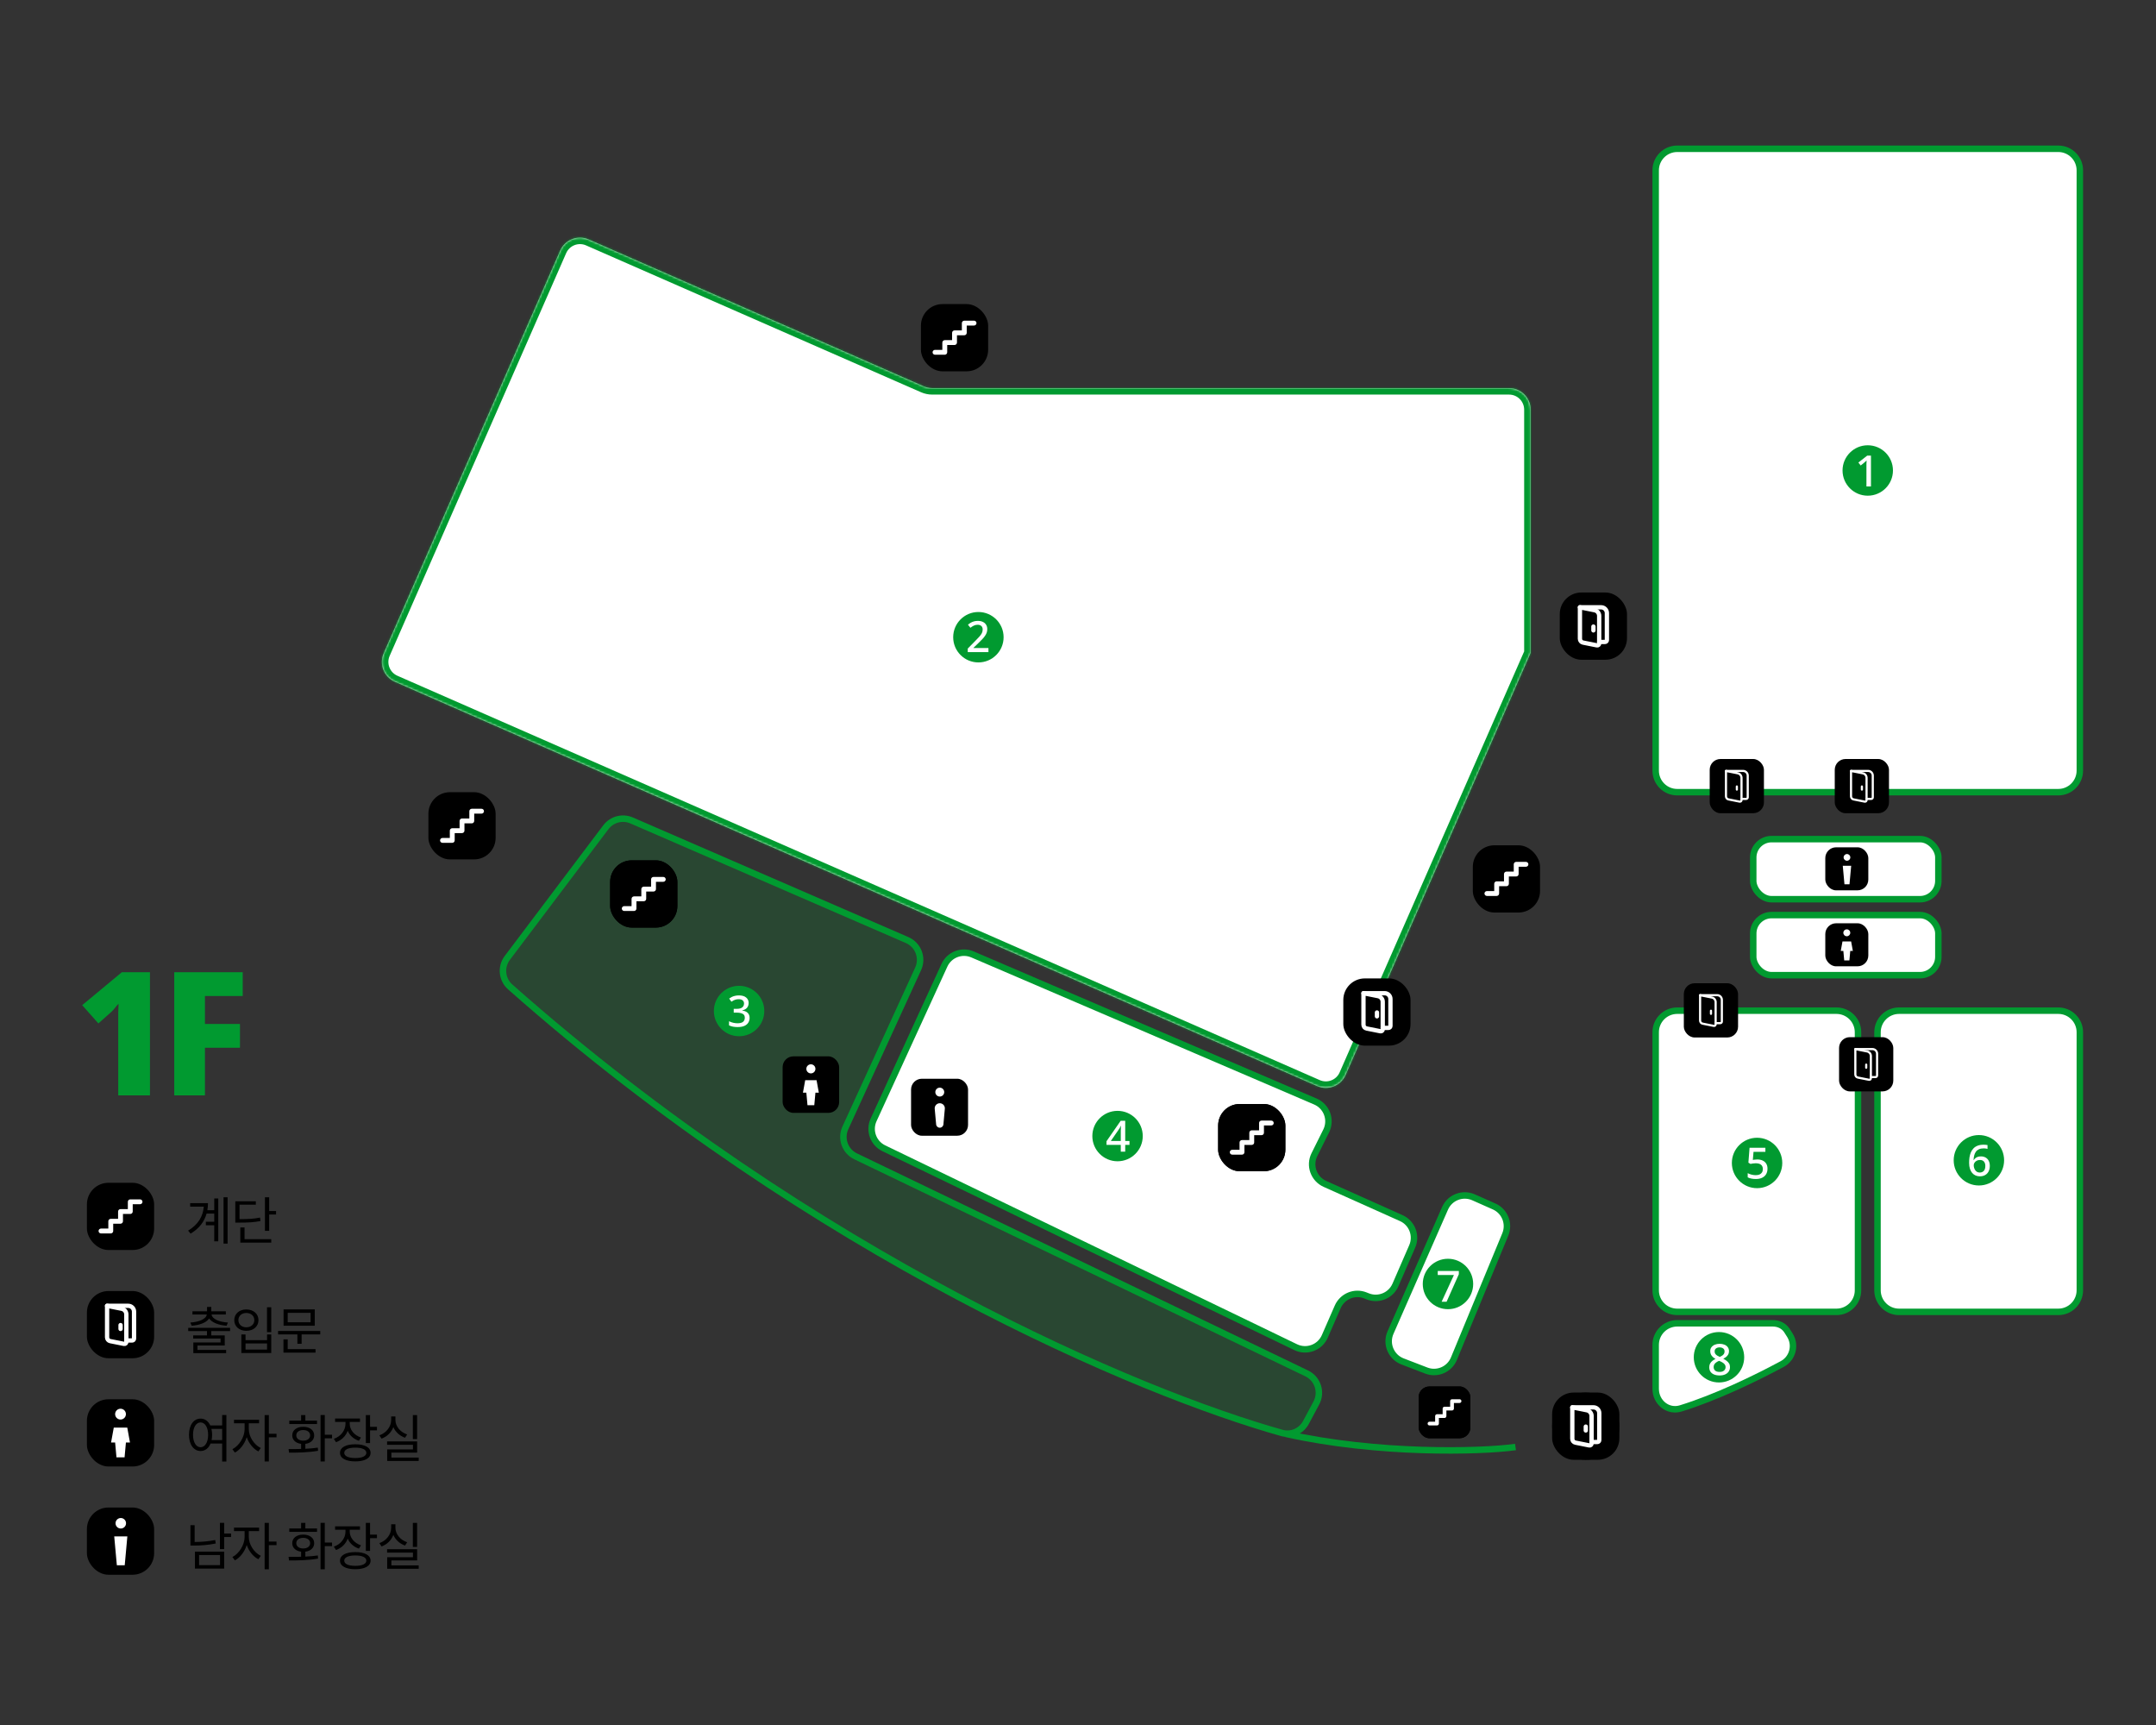 <svg width="1000" height="800" viewBox="0 0 1000 800" fill="none" xmlns="http://www.w3.org/2000/svg">
<rect x="0" y="0" width="1000" height="800" fill="#333333" stroke="none"/>
<path d="M870.826 478.721V598.405C870.826 603.928 875.303 608.405 880.826 608.405H954.676C960.199 608.405 964.676 603.928 964.676 598.405V478.721C964.676 473.198 960.199 468.721 954.676 468.721H880.826C875.303 468.721 870.826 473.198 870.826 478.721Z" fill="white" stroke="#019A30" stroke-width="3"/>
<path d="M767.934 478.721V598.405C767.934 603.928 772.411 608.405 777.934 608.405H851.784C857.307 608.405 861.784 603.928 861.784 598.405V478.721C861.784 473.198 857.307 468.721 851.784 468.721H777.934C772.411 468.721 767.934 473.198 767.934 478.721Z" fill="white" stroke="#019A30" stroke-width="3"/>
<path d="M767.934 79V357.387C767.934 362.91 772.411 367.387 777.934 367.387H954.676C960.199 367.387 964.676 362.91 964.676 357.387V79C964.676 73.477 960.199 69 954.676 69H777.934C772.411 69 767.934 73.477 767.934 79Z" fill="white" stroke="#019A30" stroke-width="3"/>
<mask id="path-4-inside-1_5432_9070" fill="white">
<path fill-rule="evenodd" clip-rule="evenodd" d="M273.025 111.053C267.967 108.836 262.069 111.139 259.851 116.197L177.981 302.97C175.763 308.028 178.066 313.926 183.125 316.144L610.94 503.674C615.998 505.891 621.896 503.588 624.113 498.53L709.883 302.863C709.887 302.852 709.898 302.844 709.911 302.844V302.844C709.927 302.844 709.941 302.831 709.941 302.814V302.749C709.941 302.736 709.944 302.723 709.949 302.711L709.984 302.632C709.992 302.613 709.983 302.591 709.964 302.582V302.582C709.95 302.576 709.941 302.562 709.941 302.547V189.997C709.941 184.475 705.464 179.997 699.941 179.997H432.405C431.023 179.997 429.656 179.711 428.39 179.156L273.025 111.053Z"/>
</mask>
<path fill-rule="evenodd" clip-rule="evenodd" d="M273.025 111.053C267.967 108.836 262.069 111.139 259.851 116.197L177.981 302.97C175.763 308.028 178.066 313.926 183.125 316.144L610.94 503.674C615.998 505.891 621.896 503.588 624.113 498.53L709.883 302.863C709.887 302.852 709.898 302.844 709.911 302.844V302.844C709.927 302.844 709.941 302.831 709.941 302.814V302.749C709.941 302.736 709.944 302.723 709.949 302.711L709.984 302.632C709.992 302.613 709.983 302.591 709.964 302.582V302.582C709.95 302.576 709.941 302.562 709.941 302.547V189.997C709.941 184.475 705.464 179.997 699.941 179.997H432.405C431.023 179.997 429.656 179.711 428.39 179.156L273.025 111.053Z" fill="white"/>
<path d="M428.39 179.156L427.186 181.904L428.39 179.156ZM709.984 302.632L707.236 301.428L709.984 302.632ZM709.949 302.711L707.201 301.507L709.949 302.711ZM709.883 302.863L712.63 304.067L709.883 302.863ZM610.94 503.674L612.144 500.926L610.94 503.674ZM624.113 498.53L621.366 497.325L624.113 498.53ZM259.851 116.197L257.104 114.992L259.851 116.197ZM273.025 111.053L271.82 113.8L273.025 111.053ZM177.981 302.97L175.233 301.766L177.981 302.97ZM183.125 316.144L184.329 313.396L183.125 316.144ZM180.728 304.175L262.599 117.401L257.104 114.992L175.233 301.766L180.728 304.175ZM612.144 500.926L184.329 313.396L181.92 318.891L609.736 506.421L612.144 500.926ZM707.135 301.658L621.366 497.325L626.861 499.734L712.63 304.067L707.135 301.658ZM706.941 302.749V302.814H712.941V302.749H706.941ZM707.236 301.428L707.201 301.507L712.697 303.915L712.731 303.837L707.236 301.428ZM706.941 189.997V302.547H712.941V189.997H706.941ZM432.405 182.997H699.941V176.997H432.405V182.997ZM271.82 113.8L427.186 181.904L429.595 176.409L274.229 108.305L271.82 113.8ZM432.405 176.997C431.437 176.997 430.481 176.797 429.595 176.409L427.186 181.904C428.831 182.625 430.608 182.997 432.405 182.997V176.997ZM712.941 189.997C712.941 182.818 707.121 176.997 699.941 176.997V182.997C703.807 182.997 706.941 186.131 706.941 189.997H712.941ZM711.168 299.834C712.245 300.307 712.941 301.371 712.941 302.547H706.941C706.941 303.754 707.655 304.846 708.76 305.33L711.168 299.834ZM712.731 303.837C713.405 302.3 712.705 300.508 711.168 299.834L708.76 305.33C707.261 304.673 706.579 302.926 707.236 301.428L712.731 303.837ZM712.941 302.749C712.941 303.151 712.858 303.548 712.697 303.915L707.201 301.507C707.03 301.898 706.941 302.322 706.941 302.749H712.941ZM709.911 305.844C711.584 305.844 712.941 304.488 712.941 302.814H706.941C706.941 301.174 708.271 299.844 709.911 299.844V305.844ZM712.63 304.067C712.157 305.147 711.09 305.844 709.911 305.844V299.844C708.707 299.844 707.618 300.556 707.135 301.658L712.63 304.067ZM609.736 506.421C616.311 509.304 623.979 506.31 626.861 499.734L621.366 497.325C619.814 500.866 615.685 502.478 612.144 500.926L609.736 506.421ZM262.599 117.401C264.151 113.86 268.28 112.248 271.82 113.8L274.229 108.305C267.654 105.423 259.986 108.417 257.104 114.992L262.599 117.401ZM175.233 301.766C172.35 308.342 175.344 316.009 181.92 318.891L184.329 313.396C180.788 311.844 179.176 307.715 180.728 304.175L175.233 301.766Z" fill="#019A30" mask="url(#path-4-inside-1_5432_9070)"/>
<path d="M281.001 383.653L235.291 444.26C232.17 448.398 232.746 454.258 236.626 457.694C377.927 582.841 528.815 646.114 594.55 664.548C598.976 665.789 603.58 663.707 605.746 659.653L610.552 650.656C613.232 645.638 611.193 639.399 606.067 636.933L396.851 536.268C391.942 533.906 389.827 528.05 392.094 523.096L425.861 449.309C428.191 444.217 425.886 438.205 420.75 435.975L292.967 380.501C288.73 378.662 283.783 379.964 281.001 383.653Z" fill="#019A30" fill-opacity="0.2" stroke="#019A30" stroke-width="3"/>
<path d="M610.108 510.852L451.077 442.636C446.089 440.496 440.304 442.726 438.044 447.661L405.19 519.365C402.922 524.314 405.03 530.168 409.932 532.535L600.968 624.779C606.076 627.245 612.209 624.975 614.48 619.778L620.467 606.074C622.631 601.12 628.341 598.783 633.358 600.798L634.35 601.196C639.373 603.214 645.09 600.868 647.248 595.904L655.018 578.033C657.203 573.008 654.937 567.16 649.936 564.92L614.523 549.056C609.339 546.733 607.128 540.563 609.658 535.477L615.12 524.496C617.678 519.353 615.387 513.117 610.108 510.852Z" fill="white" stroke="#019A30" stroke-width="3"/>
<path d="M830.193 619.231C829.716 618.466 829.25 617.732 828.813 617.059C827.368 614.835 824.905 613.705 822.253 613.705H777.934C772.411 613.705 767.934 618.182 767.934 623.705V644.097C767.934 650.346 773.599 655.016 779.571 653.175C795.823 648.164 814.2 639.289 826.647 632.581C831.478 629.978 833.097 623.888 830.193 619.231Z" fill="white" stroke="#019A30" stroke-width="3"/>
<path d="M670.241 560.397L644.942 618.022C642.649 623.246 645.183 629.326 650.507 631.375L661.537 635.62C666.602 637.569 672.297 635.123 674.37 630.107L698.194 572.477C700.265 567.466 697.965 561.716 693.008 559.516L683.453 555.277C678.391 553.03 672.467 555.326 670.241 560.397Z" fill="white" stroke="#019A30" stroke-width="3"/>
<path d="M702.925 671.077C686.4 673.363 639.029 674.479 596.5 665" stroke="#019A30" stroke-width="3"/>
<circle cx="866.305" cy="218.194" r="11.692" fill="#019A30"/>
<path d="M867.794 225.596H865.694V216.116C865.694 215.782 865.694 215.476 865.694 215.196C865.707 214.902 865.72 214.622 865.734 214.356C865.747 214.076 865.76 213.809 865.774 213.556C865.6 213.729 865.42 213.896 865.234 214.056C865.047 214.216 864.834 214.402 864.594 214.616L863.034 215.876L861.954 214.516L866.034 211.316H867.794V225.596Z" fill="white"/>
<circle cx="453.802" cy="295.518" r="11.692" fill="#019A30"/>
<path d="M458.462 302.424H448.862V300.784L452.542 297.044C453.262 296.31 453.862 295.677 454.342 295.144C454.822 294.597 455.182 294.077 455.422 293.584C455.662 293.077 455.782 292.53 455.782 291.944C455.782 291.21 455.569 290.664 455.142 290.304C454.716 289.93 454.162 289.744 453.482 289.744C452.829 289.744 452.242 289.87 451.722 290.124C451.202 290.364 450.662 290.704 450.102 291.144L448.962 289.724C449.349 289.39 449.762 289.09 450.202 288.824C450.656 288.557 451.156 288.344 451.702 288.184C452.262 288.024 452.876 287.944 453.542 287.944C454.449 287.944 455.229 288.104 455.882 288.424C456.536 288.73 457.036 289.17 457.382 289.744C457.742 290.317 457.922 290.99 457.922 291.764C457.922 292.337 457.836 292.877 457.662 293.384C457.489 293.877 457.236 294.364 456.902 294.844C456.582 295.324 456.189 295.81 455.722 296.304C455.256 296.797 454.742 297.317 454.182 297.864L451.522 300.444V300.544H458.462V302.424Z" fill="white"/>
<circle cx="342.802" cy="468.878" r="11.692" fill="#019A30"/>
<path d="M347.241 465.139C347.241 465.779 347.115 466.339 346.861 466.819C346.621 467.286 346.275 467.666 345.821 467.959C345.368 468.252 344.848 468.466 344.261 468.599V468.679C345.408 468.812 346.261 469.172 346.821 469.759C347.395 470.332 347.681 471.092 347.681 472.039C347.681 472.866 347.481 473.606 347.081 474.259C346.695 474.899 346.088 475.406 345.261 475.779C344.448 476.139 343.401 476.319 342.121 476.319C341.361 476.319 340.655 476.259 340.001 476.139C339.348 476.019 338.728 475.819 338.141 475.539V473.619C338.741 473.926 339.381 474.159 340.061 474.319C340.755 474.479 341.415 474.559 342.041 474.559C343.255 474.559 344.128 474.332 344.661 473.879C345.195 473.412 345.461 472.766 345.461 471.939C345.461 471.406 345.321 470.972 345.041 470.639C344.761 470.292 344.335 470.039 343.761 469.879C343.188 469.706 342.475 469.619 341.621 469.619H340.321V467.879H341.641C342.455 467.879 343.115 467.779 343.621 467.579C344.128 467.366 344.501 467.072 344.741 466.699C344.981 466.326 345.101 465.899 345.101 465.419C345.101 464.779 344.888 464.286 344.461 463.939C344.048 463.579 343.448 463.399 342.661 463.399C342.181 463.399 341.735 463.452 341.321 463.559C340.921 463.666 340.555 463.806 340.221 463.979C339.888 464.152 339.561 464.346 339.241 464.559L338.201 463.099C338.561 462.832 338.961 462.586 339.401 462.359C339.855 462.132 340.355 461.959 340.901 461.839C341.461 461.706 342.068 461.639 342.721 461.639C344.201 461.639 345.321 461.966 346.081 462.619C346.855 463.259 347.241 464.099 347.241 465.139Z" fill="white"/>
<circle cx="518.343" cy="526.87" r="11.692" fill="#019A30"/>
<path d="M523.882 530.953H521.902V534.113H519.842V530.953H513.222V529.273L519.802 519.773H521.902V529.153H523.882V530.953ZM519.842 525.273C519.842 524.953 519.842 524.647 519.842 524.353C519.856 524.06 519.869 523.78 519.882 523.513C519.896 523.233 519.902 522.98 519.902 522.753C519.916 522.513 519.929 522.3 519.942 522.113H519.862C519.756 522.38 519.622 522.653 519.462 522.933C519.316 523.213 519.162 523.46 519.002 523.673L515.222 529.153H519.842V525.273Z" fill="white"/>
<circle cx="814.965" cy="539.343" r="11.692" fill="#019A30"/>
<path d="M815.084 537.726C816.031 537.726 816.858 537.893 817.564 538.226C818.271 538.559 818.818 539.039 819.204 539.666C819.604 540.293 819.804 541.059 819.804 541.966C819.804 542.966 819.591 543.826 819.164 544.546C818.738 545.266 818.118 545.819 817.304 546.206C816.504 546.593 815.524 546.786 814.364 546.786C813.631 546.786 812.938 546.719 812.284 546.586C811.631 546.453 811.078 546.259 810.624 546.006V544.066C811.104 544.346 811.684 544.573 812.364 544.746C813.058 544.919 813.718 545.006 814.344 545.006C815.024 545.006 815.604 544.906 816.084 544.706C816.578 544.493 816.958 544.179 817.224 543.766C817.504 543.339 817.644 542.806 817.644 542.166C817.644 541.299 817.371 540.639 816.824 540.186C816.291 539.719 815.444 539.486 814.284 539.486C813.911 539.486 813.491 539.519 813.024 539.586C812.571 539.653 812.204 539.719 811.924 539.786L810.944 539.206L811.484 532.306H818.824V534.186H813.324L813.004 537.926C813.231 537.886 813.518 537.846 813.864 537.806C814.211 537.753 814.618 537.726 815.084 537.726Z" fill="white"/>
<circle cx="917.857" cy="538.097" r="11.692" fill="#019A30"/>
<path d="M913.317 539.26C913.317 538.433 913.37 537.62 913.477 536.82C913.597 536.02 913.797 535.267 914.077 534.56C914.37 533.84 914.77 533.207 915.277 532.66C915.784 532.1 916.424 531.667 917.197 531.36C917.984 531.04 918.93 530.88 920.037 530.88C920.317 530.88 920.63 530.893 920.977 530.92C921.337 530.933 921.63 530.973 921.857 531.04V532.82C921.604 532.74 921.324 532.68 921.017 532.64C920.724 532.6 920.43 532.58 920.137 532.58C919.217 532.58 918.457 532.72 917.857 533C917.257 533.28 916.784 533.667 916.437 534.16C916.09 534.653 915.837 535.227 915.677 535.88C915.517 536.52 915.417 537.22 915.377 537.98H915.497C915.697 537.66 915.944 537.373 916.237 537.12C916.53 536.867 916.89 536.667 917.317 536.52C917.744 536.373 918.237 536.3 918.797 536.3C919.624 536.3 920.344 536.473 920.957 536.82C921.584 537.167 922.064 537.667 922.397 538.32C922.744 538.973 922.917 539.767 922.917 540.7C922.917 541.7 922.724 542.567 922.337 543.3C921.964 544.02 921.43 544.573 920.737 544.96C920.057 545.347 919.237 545.54 918.277 545.54C917.584 545.54 916.937 545.413 916.337 545.16C915.737 544.907 915.21 544.52 914.757 544C914.304 543.48 913.95 542.827 913.697 542.04C913.444 541.24 913.317 540.313 913.317 539.26ZM918.257 543.78C919.017 543.78 919.637 543.533 920.117 543.04C920.597 542.533 920.837 541.753 920.837 540.7C920.837 539.86 920.624 539.193 920.197 538.7C919.784 538.207 919.157 537.96 918.317 537.96C917.744 537.96 917.244 538.08 916.817 538.32C916.39 538.56 916.057 538.867 915.817 539.24C915.577 539.613 915.457 539.993 915.457 540.38C915.457 540.793 915.517 541.2 915.637 541.6C915.757 542 915.93 542.367 916.157 542.7C916.397 543.033 916.69 543.3 917.037 543.5C917.384 543.687 917.79 543.78 918.257 543.78Z" fill="white"/>
<circle cx="797.302" cy="629.45" r="11.692" fill="#019A30"/>
<path d="M797.587 623.213C798.427 623.213 799.173 623.347 799.827 623.613C800.48 623.867 800.993 624.247 801.367 624.753C801.753 625.26 801.947 625.893 801.947 626.653C801.947 627.227 801.827 627.727 801.587 628.153C801.347 628.58 801.027 628.96 800.627 629.293C800.227 629.613 799.78 629.893 799.287 630.133C799.847 630.413 800.36 630.733 800.827 631.093C801.307 631.44 801.687 631.847 801.967 632.313C802.26 632.78 802.407 633.34 802.407 633.993C802.407 634.793 802.207 635.487 801.807 636.073C801.42 636.647 800.867 637.093 800.147 637.413C799.427 637.733 798.587 637.893 797.627 637.893C796.6 637.893 795.72 637.74 794.987 637.433C794.267 637.127 793.72 636.693 793.347 636.133C792.973 635.56 792.787 634.867 792.787 634.053C792.787 633.4 792.92 632.833 793.187 632.353C793.453 631.873 793.807 631.46 794.247 631.113C794.687 630.767 795.167 630.473 795.687 630.233C795.233 629.967 794.82 629.667 794.447 629.333C794.073 628.987 793.78 628.593 793.567 628.153C793.353 627.713 793.247 627.207 793.247 626.633C793.247 625.887 793.44 625.267 793.827 624.773C794.213 624.267 794.733 623.88 795.387 623.613C796.053 623.347 796.787 623.213 797.587 623.213ZM794.827 634.013C794.827 634.667 795.053 635.207 795.507 635.633C795.96 636.047 796.653 636.253 797.587 636.253C798.2 636.253 798.707 636.16 799.107 635.973C799.52 635.773 799.833 635.507 800.047 635.173C800.26 634.827 800.367 634.433 800.367 633.993C800.367 633.553 800.247 633.167 800.007 632.833C799.78 632.5 799.46 632.207 799.047 631.953C798.647 631.687 798.18 631.447 797.647 631.233L797.347 631.113C796.8 631.34 796.34 631.593 795.967 631.873C795.593 632.153 795.307 632.467 795.107 632.813C794.92 633.16 794.827 633.56 794.827 634.013ZM797.567 624.873C796.913 624.873 796.367 625.033 795.927 625.353C795.5 625.673 795.287 626.14 795.287 626.753C795.287 627.193 795.393 627.567 795.607 627.873C795.82 628.18 796.107 628.447 796.467 628.673C796.827 628.887 797.22 629.093 797.647 629.293C798.073 629.107 798.453 628.907 798.787 628.693C799.12 628.467 799.387 628.2 799.587 627.893C799.787 627.573 799.887 627.193 799.887 626.753C799.887 626.14 799.673 625.673 799.247 625.353C798.82 625.033 798.26 624.873 797.567 624.873Z" fill="white"/>
<circle cx="671.601" cy="595.468" r="11.692" fill="#019A30"/>
<path d="M668.66 603.711L674.36 591.311H666.86V589.431H676.64V590.951L670.96 603.711H668.66Z" fill="white"/>
<rect x="719.917" y="645.822" width="31.18" height="31.18" rx="15.59" fill="black"/>
<rect x="719.917" y="645.822" width="31.18" height="31.18" rx="10" fill="black"/>
<path d="M729.271 652.682H739.097C739.808 652.682 740.49 652.964 740.992 653.467C741.495 653.969 741.777 654.651 741.777 655.361V667.867C741.777 668.104 741.683 668.331 741.516 668.499C741.348 668.666 741.121 668.761 740.884 668.761H738.204" stroke="white" stroke-width="2" stroke-linecap="round" stroke-linejoin="round"/>
<path d="M735.524 661.614V663.401M729.271 652.682L736.05 654.038C736.657 654.159 737.204 654.487 737.596 654.966C737.989 655.445 738.204 656.045 738.204 656.665V669.457C738.204 669.589 738.175 669.72 738.118 669.839C738.062 669.959 737.979 670.064 737.877 670.148C737.775 670.231 737.655 670.291 737.527 670.323C737.399 670.355 737.265 670.359 737.136 670.333L730.708 669.048C730.303 668.967 729.938 668.748 729.676 668.429C729.414 668.109 729.271 667.709 729.271 667.296V652.682Z" stroke="white" stroke-width="2" stroke-linecap="round" stroke-linejoin="round"/>
<rect x="723.454" y="274.785" width="31.18" height="31.18" rx="10" fill="black"/>
<path d="M732.808 281.643H742.634C743.344 281.643 744.026 281.925 744.529 282.427C745.031 282.93 745.313 283.612 745.313 284.322V296.828C745.313 297.065 745.219 297.292 745.052 297.46C744.884 297.627 744.657 297.721 744.42 297.721H741.74" stroke="white" stroke-width="2" stroke-linecap="round" stroke-linejoin="round"/>
<path d="M739.061 290.575V292.362M732.808 281.643L739.586 282.999C740.193 283.12 740.74 283.448 741.133 283.927C741.525 284.406 741.74 285.006 741.74 285.626V298.418C741.74 298.55 741.711 298.681 741.654 298.8C741.598 298.92 741.515 299.025 741.413 299.109C741.311 299.192 741.192 299.252 741.063 299.284C740.935 299.316 740.802 299.32 740.672 299.294L734.244 298.009C733.839 297.928 733.474 297.709 733.212 297.39C732.95 297.07 732.807 296.67 732.808 296.256V281.643Z" stroke="white" stroke-width="2" stroke-linecap="round" stroke-linejoin="round"/>
<rect x="623.057" y="453.754" width="31.18" height="31.18" rx="10" fill="black"/>
<path d="M632.41 460.615H642.236C642.947 460.615 643.628 460.898 644.131 461.4C644.634 461.903 644.916 462.584 644.916 463.295V475.801C644.916 476.038 644.822 476.265 644.654 476.432C644.487 476.6 644.26 476.694 644.023 476.694H641.343" stroke="white" stroke-width="2" stroke-linecap="round" stroke-linejoin="round"/>
<path d="M638.663 469.548V471.334M632.41 460.615L639.188 461.971C639.796 462.093 640.342 462.421 640.735 462.9C641.128 463.379 641.343 463.979 641.343 464.598V477.391C641.343 477.523 641.313 477.653 641.257 477.773C641.2 477.892 641.118 477.998 641.016 478.081C640.914 478.165 640.794 478.225 640.666 478.257C640.538 478.289 640.404 478.292 640.275 478.266L633.847 476.982C633.441 476.901 633.077 476.682 632.815 476.362C632.553 476.043 632.41 475.642 632.41 475.229V460.615Z" stroke="white" stroke-width="2" stroke-linecap="round" stroke-linejoin="round"/>
<rect x="851" y="352" width="25.151" height="25.151" rx="5" fill="black"/>
<path d="M858.545 357.531H866.471C867.045 357.531 867.594 357.759 868 358.164C868.405 358.57 868.633 359.12 868.633 359.693V369.781C868.633 369.972 868.557 370.155 868.422 370.29C868.287 370.426 868.103 370.502 867.912 370.502H865.751" stroke="white" stroke-linecap="round" stroke-linejoin="round"/>
<path d="M863.589 364.737V366.178M858.545 357.531L864.013 358.625C864.503 358.723 864.944 358.988 865.26 359.374C865.577 359.76 865.75 360.245 865.751 360.744V371.064C865.751 371.17 865.727 371.275 865.681 371.372C865.636 371.468 865.569 371.553 865.487 371.62C865.404 371.688 865.308 371.736 865.205 371.762C865.101 371.788 864.993 371.791 864.889 371.77L859.704 370.734C859.377 370.668 859.083 370.492 858.871 370.234C858.66 369.976 858.545 369.653 858.545 369.32V357.531Z" stroke="white" stroke-linecap="round" stroke-linejoin="round"/>
<rect x="793" y="352" width="25.151" height="25.151" rx="5" fill="black"/>
<path d="M800.545 357.531H808.471C809.045 357.531 809.594 357.759 810 358.164C810.405 358.57 810.633 359.12 810.633 359.693V369.781C810.633 369.972 810.557 370.155 810.422 370.29C810.287 370.426 810.103 370.502 809.912 370.502H807.751" stroke="white" stroke-linecap="round" stroke-linejoin="round"/>
<path d="M805.589 364.737V366.178M800.545 357.531L806.013 358.625C806.503 358.723 806.944 358.988 807.26 359.374C807.577 359.76 807.75 360.245 807.751 360.744V371.064C807.751 371.17 807.727 371.275 807.681 371.372C807.636 371.468 807.569 371.553 807.487 371.62C807.404 371.688 807.308 371.736 807.205 371.762C807.101 371.788 806.993 371.791 806.889 371.77L801.704 370.734C801.377 370.668 801.083 370.492 800.871 370.234C800.66 369.976 800.545 369.653 800.545 369.32V357.531Z" stroke="white" stroke-linecap="round" stroke-linejoin="round"/>
<rect x="781" y="456" width="25.151" height="25.151" rx="5" fill="black"/>
<path d="M788.545 461.531H796.471C797.045 461.531 797.594 461.759 798 462.164C798.405 462.57 798.633 463.12 798.633 463.693V473.781C798.633 473.972 798.557 474.155 798.422 474.29C798.287 474.426 798.103 474.502 797.912 474.502H795.751" stroke="white" stroke-linecap="round" stroke-linejoin="round"/>
<path d="M793.589 468.737V470.178M788.545 461.531L794.013 462.625C794.503 462.723 794.944 462.988 795.26 463.374C795.577 463.76 795.75 464.245 795.751 464.744V475.064C795.751 475.17 795.727 475.275 795.681 475.372C795.636 475.468 795.569 475.553 795.487 475.62C795.404 475.688 795.308 475.736 795.205 475.762C795.101 475.788 794.993 475.791 794.889 475.77L789.704 474.734C789.377 474.668 789.083 474.492 788.871 474.234C788.66 473.976 788.545 473.653 788.545 473.32V461.531Z" stroke="white" stroke-linecap="round" stroke-linejoin="round"/>
<rect x="853" y="481" width="25.151" height="25.151" rx="5" fill="black"/>
<path d="M860.545 486.531H868.471C869.045 486.531 869.594 486.759 870 487.164C870.405 487.57 870.633 488.12 870.633 488.693V498.781C870.633 498.972 870.557 499.155 870.422 499.29C870.287 499.426 870.103 499.502 869.912 499.502H867.751" stroke="white" stroke-linecap="round" stroke-linejoin="round"/>
<path d="M865.589 493.737V495.178M860.545 486.531L866.013 487.625C866.503 487.723 866.944 487.988 867.26 488.374C867.577 488.76 867.75 489.245 867.751 489.744V500.064C867.751 500.17 867.727 500.275 867.681 500.372C867.636 500.468 867.569 500.553 867.487 500.62C867.404 500.688 867.308 500.736 867.205 500.762C867.101 500.788 866.993 500.791 866.889 500.77L861.704 499.734C861.377 499.668 861.083 499.492 860.871 499.234C860.66 498.976 860.545 498.653 860.545 498.32V486.531Z" stroke="white" stroke-linecap="round" stroke-linejoin="round"/>
<rect x="683.125" y="392.02" width="31.18" height="31.18" rx="10" fill="black"/>
<path d="M702.111 400.839C702.111 400.215 702.616 399.711 703.242 399.711H707.769C708.395 399.711 708.901 400.215 708.901 400.839C708.901 401.463 708.395 401.968 707.769 401.968H704.374V405.353C704.374 405.977 703.868 406.481 703.242 406.481H699.847V409.867C699.847 410.491 699.342 410.995 698.716 410.995H695.32V414.38C695.32 415.004 694.815 415.509 694.189 415.509H689.662C689.036 415.509 688.53 415.004 688.53 414.38C688.53 413.756 689.036 413.252 689.662 413.252H693.057V409.867C693.057 409.242 693.563 408.738 694.189 408.738H697.584V405.353C697.584 404.729 698.09 404.225 698.716 404.225H702.111V400.839Z" fill="white"/>
<rect x="198.703" y="367.387" width="31.18" height="31.18" rx="10" fill="black"/>
<path d="M217.689 376.207C217.689 375.582 218.195 375.078 218.82 375.078H223.347C223.973 375.078 224.479 375.582 224.479 376.207C224.479 376.831 223.973 377.335 223.347 377.335H219.952V380.72C219.952 381.344 219.446 381.849 218.82 381.849H215.425V385.234C215.425 385.858 214.92 386.362 214.294 386.362H210.899V389.747C210.899 390.371 210.393 390.876 209.767 390.876H205.24C204.614 390.876 204.108 390.371 204.108 389.747C204.108 389.123 204.614 388.619 205.24 388.619H208.635V385.234C208.635 384.61 209.141 384.105 209.767 384.105H213.162V380.72C213.162 380.096 213.668 379.592 214.294 379.592H217.689V376.207Z" fill="white"/>
<path d="M671.892 652.087C671.892 651.688 672.215 651.365 672.616 651.365H675.513C675.914 651.365 676.237 651.688 676.237 652.087C676.237 652.487 675.914 652.81 675.513 652.81H673.34V654.976C673.34 655.376 673.017 655.698 672.616 655.698H670.443V657.865C670.443 658.264 670.119 658.587 669.719 658.587H667.546V660.754C667.546 661.153 667.222 661.476 666.822 661.476H663.924C663.524 661.476 663.2 661.153 663.2 660.754C663.2 660.354 663.524 660.031 663.924 660.031H666.097V657.865C666.097 657.465 666.421 657.143 666.822 657.143H668.994V654.976C668.994 654.577 669.318 654.254 669.719 654.254H671.892V652.087Z" fill="white"/>
<rect x="427.143" y="141.025" width="31.18" height="31.18" rx="10" fill="black"/>
<path d="M446.127 149.845C446.127 149.221 446.633 148.717 447.259 148.717H451.786C452.412 148.717 452.917 149.221 452.917 149.845C452.917 150.469 452.412 150.974 451.786 150.974H448.391V154.359C448.391 154.983 447.885 155.487 447.259 155.487H443.864V158.872C443.864 159.497 443.358 160.001 442.732 160.001H439.337V163.386C439.337 164.01 438.831 164.514 438.205 164.514H433.679C433.053 164.514 432.547 164.01 432.547 163.386C432.547 162.762 433.053 162.258 433.679 162.258H437.074V158.872C437.074 158.248 437.579 157.744 438.205 157.744H441.6V154.359C441.6 153.735 442.106 153.23 442.732 153.23H446.127V149.845Z" fill="white"/>
<rect x="363" y="489.902" width="26.216" height="26.216" rx="5" fill="black"/>
<path d="M376.109 497.801C377.272 497.801 378.215 496.858 378.215 495.695C378.215 494.531 377.272 493.588 376.109 493.588C374.945 493.588 374.002 494.531 374.002 495.695C374.002 496.858 374.945 497.801 376.109 497.801Z" fill="white"/>
<path d="M373.474 500.963H378.741L379.794 506.756H378.214L377.687 512.549H374.528L374.001 506.756H372.421L373.474 500.963Z" fill="white"/>
<path d="M432.832 509.567C433.693 509.567 434.391 508.869 434.391 508.008C434.391 507.147 433.693 506.449 432.832 506.449C431.971 506.449 431.273 507.147 431.273 508.008C431.273 508.869 431.971 509.567 432.832 509.567Z" fill="white"/>
<path d="M430.884 511.906H434.781L434.002 520.481H431.663L430.884 511.906Z" fill="white"/>
<path d="M69.56 508H54.84V477.2C54.84 476.453 54.84 475.413 54.84 474.08C54.84 472.693 54.84 471.227 54.84 469.68C54.893 468.08 54.947 466.693 55 465.52C54.413 466.053 53.853 466.693 53.32 467.44C52.787 468.133 52.227 468.747 51.64 469.28L45.64 474.64L38.12 466.16L56.52 450.88H69.56V508ZM95.064 508H80.824V450.88H112.584V461.92H95.064V474.88H111.304V485.92H95.064V508Z" fill="#019A30"/>
<rect x="40.312" y="548.537" width="31.18" height="31.18" rx="10" fill="black"/>
<path d="M59.296 557.357C59.296 556.733 59.802 556.229 60.428 556.229H64.955C65.581 556.229 66.086 556.733 66.086 557.357C66.086 557.981 65.581 558.485 64.955 558.485H61.56V561.871C61.56 562.495 61.054 562.999 60.428 562.999H57.033V566.384C57.033 567.008 56.527 567.513 55.901 567.513H52.506V570.898C52.506 571.522 52 572.026 51.374 572.026H46.847C46.221 572.026 45.716 571.522 45.716 570.898C45.716 570.274 46.221 569.769 46.847 569.769H50.243V566.384C50.243 565.76 50.748 565.256 51.374 565.256H54.769V561.871C54.769 561.246 55.275 560.742 55.901 560.742H59.296V557.357Z" fill="white"/>
<path d="M99.368 561.248H96.176C96.368 560.168 96.464 559.088 96.464 557.984H88.208V559.592H94.52C94.184 564.104 91.88 567.968 87.248 570.728L88.4 572.12C92.48 569.696 94.808 566.456 95.816 562.832H99.368V566.624H95.48V568.232H99.368V575.672H101.24V555.824H99.368V561.248ZM103.688 555.248V576.752H105.56V555.248H103.688ZM120.606 564.68C117.798 565.232 115.35 565.4 111.102 565.4V558.704H118.662V557.12H109.134V567.008H110.814C115.326 567.008 117.87 566.864 120.822 566.264L120.606 564.68ZM113.43 569.264H111.462V576.296H125.814V574.688H113.43V569.264ZM124.854 561.632V555.248H122.886V570.824H124.854V563.264H128.046V561.632H124.854Z" fill="black"/>
<rect x="40.312" y="598.736" width="31.18" height="31.18" rx="10" fill="black"/>
<path d="M49.666 605.598H59.492C60.203 605.598 60.884 605.88 61.387 606.383C61.889 606.885 62.172 607.567 62.172 608.277V620.783C62.172 621.02 62.078 621.247 61.91 621.415C61.743 621.582 61.516 621.677 61.279 621.677H58.599" stroke="white" stroke-width="2" stroke-linecap="round" stroke-linejoin="round"/>
<path d="M55.919 614.53V616.317M49.666 605.598L56.444 606.954C57.052 607.075 57.598 607.403 57.991 607.882C58.384 608.361 58.599 608.961 58.599 609.581V622.373C58.599 622.505 58.569 622.636 58.513 622.755C58.456 622.875 58.374 622.98 58.272 623.064C58.169 623.147 58.05 623.207 57.922 623.239C57.794 623.271 57.66 623.275 57.53 623.249L51.102 621.964C50.697 621.883 50.333 621.664 50.071 621.345C49.809 621.025 49.666 620.625 49.666 620.212V605.598Z" stroke="white" stroke-width="2" stroke-linecap="round" stroke-linejoin="round"/>
<path d="M88.88 614.84C92.504 614.552 95.696 613.448 97.016 611.456C98.336 613.448 101.504 614.552 105.104 614.84L105.704 613.352C101.696 613.088 98.456 611.768 98.12 609.632H104.744V608.144H98V606.104H96.032V608.144H89.264V609.632H95.912C95.576 611.768 92.288 613.088 88.304 613.352L88.88 614.84ZM106.712 617.312V615.8H87.296V617.312H96.008V619.304H89.6V620.768H102.296V622.592H89.672V627.536H104.888V626.048H91.592V624.008H104.24V619.304H98V617.312H106.712ZM123.846 606.272V617.816H125.814V606.272H123.846ZM111.942 618.872V627.488H125.814V618.872H123.87V621.512H113.886V618.872H111.942ZM113.886 623.048H123.87V625.904H113.886V623.048ZM114.246 607.28C111.006 607.28 108.654 609.296 108.654 612.224C108.654 615.2 111.006 617.192 114.246 617.192C117.51 617.192 119.886 615.2 119.886 612.224C119.886 609.296 117.51 607.28 114.246 607.28ZM114.246 608.912C116.43 608.912 117.966 610.28 117.966 612.224C117.966 614.192 116.43 615.56 114.246 615.56C112.11 615.56 110.574 614.192 110.574 612.224C110.574 610.28 112.11 608.912 114.246 608.912ZM144.052 613.232H133.444V608.84H144.052V613.232ZM145.996 607.256H131.524V614.816H145.996V607.256ZM133.444 621.152H131.476V627.296H146.356V625.688H133.444V621.152ZM128.98 617.264V618.848H137.932V623.192H139.9V618.848H148.54V617.264H128.98Z" fill="black"/>
<rect x="40.312" y="648.936" width="31.18" height="31.18" rx="10" fill="black"/>
<path d="M55.902 658.331C57.286 658.331 58.407 657.21 58.407 655.826C58.407 654.442 57.286 653.32 55.902 653.32C54.518 653.32 53.397 654.442 53.397 655.826C53.397 657.21 54.518 658.331 55.902 658.331Z" fill="white"/>
<path d="M52.769 662.09H59.033L60.286 668.98H58.407L57.78 675.87H54.022L53.396 668.98H51.517L52.769 662.09Z" fill="white"/>
<path d="M98.144 667.864C98.288 667.12 98.384 666.304 98.384 665.416C98.384 664.432 98.264 663.52 98.072 662.68H103.04V667.864H98.144ZM93.032 671.176C90.968 671.176 89.528 668.92 89.528 665.416C89.528 661.936 90.968 659.68 93.032 659.68C95.072 659.68 96.536 661.936 96.536 665.416C96.536 668.92 95.072 671.176 93.032 671.176ZM103.04 656.248V661.072H97.52C96.608 659.056 95.024 657.904 93.032 657.904C89.888 657.904 87.656 660.832 87.656 665.416C87.656 670 89.888 672.928 93.032 672.928C95.096 672.928 96.776 671.656 97.664 669.472H103.04V677.824H105.008V656.248H103.04ZM115.398 660.088H120.174V658.456H108.534V660.088H113.454V662.824C113.454 666.472 110.862 670.552 107.79 672.088L108.942 673.648C111.366 672.4 113.454 669.664 114.438 666.52C115.422 669.4 117.438 671.92 119.838 673.12L120.966 671.536C117.846 670.072 115.398 666.256 115.398 662.824V660.088ZM128.262 664.936H124.71V656.272H122.742V677.776H124.71V666.592H128.262V664.936ZM147.047 658.864H141.623V656.272H139.655V658.864H134.183V660.424H147.047V658.864ZM137.423 665.68C137.423 664.192 138.719 663.208 140.639 663.208C142.559 663.208 143.855 664.192 143.855 665.68C143.855 667.168 142.559 668.128 140.639 668.128C138.719 668.128 137.423 667.168 137.423 665.68ZM141.623 669.616C144.095 669.304 145.727 667.816 145.727 665.68C145.727 663.256 143.639 661.696 140.639 661.696C137.639 661.696 135.551 663.256 135.551 665.68C135.551 667.816 137.183 669.304 139.655 669.616V671.968C137.567 672.04 135.551 672.04 133.823 672.04L134.087 673.696C137.855 673.696 142.919 673.648 147.527 672.832L147.407 671.368C145.559 671.656 143.567 671.8 141.623 671.896V669.616ZM154.007 665.392H150.647V656.248H148.679V677.776H150.647V667.048H154.007V665.392ZM167.421 666.664C164.253 665.608 162.213 663.088 162.213 660.28V659.44H166.965V657.856H155.421V659.44H160.245V660.28C160.245 663.376 158.085 666.16 154.845 667.288L155.853 668.848C158.421 667.936 160.365 666.016 161.277 663.568C162.189 665.704 164.037 667.408 166.485 668.2L167.421 666.664ZM164.805 676.192C161.589 676.192 159.669 675.304 159.669 673.768C159.669 672.256 161.589 671.368 164.805 671.368C167.973 671.368 169.917 672.256 169.917 673.768C169.917 675.304 167.973 676.192 164.805 676.192ZM164.805 669.808C160.389 669.808 157.701 671.272 157.701 673.768C157.701 676.288 160.389 677.752 164.805 677.752C169.173 677.752 171.885 676.288 171.885 673.768C171.885 671.272 169.173 669.808 164.805 669.808ZM171.645 661.696V656.272H169.677V669.256H171.645V663.352H174.837V661.696H171.645ZM193.459 656.272H191.491V667.408H193.459V656.272ZM188.851 665.248C185.659 664.192 183.403 661.504 183.403 658.528V656.896H181.435V658.528C181.435 661.648 179.203 664.528 175.963 665.656L176.971 667.192C179.515 666.28 181.507 664.312 182.443 661.84C183.427 664.12 185.395 665.92 187.867 666.784L188.851 665.248ZM181.531 675.976V673.672H193.483V668.488H179.539V670.048H191.539V672.184H179.587V677.536H194.203V675.976H181.531Z" fill="black"/>
<rect x="40.31" y="699.135" width="31.18" height="31.18" rx="10" fill="black"/>
<path d="M56.024 708.878C57.369 708.878 58.46 707.787 58.46 706.442C58.46 705.096 57.369 704.006 56.024 704.006C54.678 704.006 53.588 705.096 53.588 706.442C53.588 707.787 54.678 708.878 56.024 708.878Z" fill="white"/>
<path d="M52.978 712.531H59.068L57.85 725.929H54.197L52.978 712.531Z" fill="white"/>
<path d="M99.824 714.216C96.392 714.888 93.32 715.104 90.272 715.128V707.328H88.328V716.784H90.008C93.224 716.784 96.44 716.544 100.064 715.824L99.824 714.216ZM92.336 721.176H102.056V725.88H92.336V721.176ZM90.416 727.464H103.976V719.592H90.416V727.464ZM107.168 711.192H103.976V706.248H102.008V718.416H103.976V712.824H107.168V711.192ZM115.398 710.088H120.174V708.456H108.534V710.088H113.454V712.824C113.454 716.472 110.862 720.552 107.79 722.088L108.942 723.648C111.366 722.4 113.454 719.664 114.438 716.52C115.422 719.4 117.438 721.92 119.838 723.12L120.966 721.536C117.846 720.072 115.398 716.256 115.398 712.824V710.088ZM128.262 714.936H124.71V706.272H122.742V727.776H124.71V716.592H128.262V714.936ZM147.047 708.864H141.623V706.272H139.655V708.864H134.183V710.424H147.047V708.864ZM137.423 715.68C137.423 714.192 138.719 713.208 140.639 713.208C142.559 713.208 143.855 714.192 143.855 715.68C143.855 717.168 142.559 718.128 140.639 718.128C138.719 718.128 137.423 717.168 137.423 715.68ZM141.623 719.616C144.095 719.304 145.727 717.816 145.727 715.68C145.727 713.256 143.639 711.696 140.639 711.696C137.639 711.696 135.551 713.256 135.551 715.68C135.551 717.816 137.183 719.304 139.655 719.616V721.968C137.567 722.04 135.551 722.04 133.823 722.04L134.087 723.696C137.855 723.696 142.919 723.648 147.527 722.832L147.407 721.368C145.559 721.656 143.567 721.8 141.623 721.896V719.616ZM154.007 715.392H150.647V706.248H148.679V727.776H150.647V717.048H154.007V715.392ZM167.421 716.664C164.253 715.608 162.213 713.088 162.213 710.28V709.44H166.965V707.856H155.421V709.44H160.245V710.28C160.245 713.376 158.085 716.16 154.845 717.288L155.853 718.848C158.421 717.936 160.365 716.016 161.277 713.568C162.189 715.704 164.037 717.408 166.485 718.2L167.421 716.664ZM164.805 726.192C161.589 726.192 159.669 725.304 159.669 723.768C159.669 722.256 161.589 721.368 164.805 721.368C167.973 721.368 169.917 722.256 169.917 723.768C169.917 725.304 167.973 726.192 164.805 726.192ZM164.805 719.808C160.389 719.808 157.701 721.272 157.701 723.768C157.701 726.288 160.389 727.752 164.805 727.752C169.173 727.752 171.885 726.288 171.885 723.768C171.885 721.272 169.173 719.808 164.805 719.808ZM171.645 711.696V706.272H169.677V719.256H171.645V713.352H174.837V711.696H171.645ZM193.459 706.272H191.491V717.408H193.459V706.272ZM188.851 715.248C185.659 714.192 183.403 711.504 183.403 708.528V706.896H181.435V708.528C181.435 711.648 179.203 714.528 175.963 715.656L176.971 717.192C179.515 716.28 181.507 714.312 182.443 711.84C183.427 714.12 185.395 715.92 187.867 716.784L188.851 715.248ZM181.531 725.976V723.672H193.483V718.488H179.539V720.048H191.539V722.184H179.587V727.536H194.203V725.976H181.531Z" fill="black"/>
<rect x="813.191" y="389.154" width="85.862" height="27.868" rx="8.5" fill="white" stroke="#019A30" stroke-width="3"/>
<rect x="813.191" y="424.387" width="85.862" height="27.868" rx="8.5" fill="white" stroke="#019A30" stroke-width="3"/>
<rect x="846.611" y="392.953" width="19.955" height="19.955" rx="5" fill="black"/>
<path d="M856.668 399.19C857.529 399.19 858.227 398.492 858.227 397.631C858.227 396.77 857.529 396.072 856.668 396.072C855.807 396.072 855.109 396.77 855.109 397.631C855.109 398.492 855.807 399.19 856.668 399.19Z" fill="white"/>
<path d="M854.72 401.529H858.617L857.838 410.104H855.499L854.72 401.529Z" fill="white"/>
<rect x="422.572" y="500.285" width="26.428" height="26.428" rx="5" fill="black"/>
<path d="M435.888 508.547C437.028 508.547 437.953 507.623 437.953 506.483C437.953 505.342 437.028 504.418 435.888 504.418C434.748 504.418 433.823 505.342 433.823 506.483C433.823 507.623 434.748 508.547 435.888 508.547Z" fill="white"/>
<path d="M433.541 514.215C433.416 512.835 434.503 511.645 435.888 511.645V511.645C437.274 511.645 438.361 512.835 438.236 514.215L437.577 521.458C437.498 522.331 436.765 523 435.888 523V523C435.011 523 434.279 522.331 434.2 521.458L433.541 514.215Z" fill="white"/>
<rect x="846.612" y="428.189" width="19.955" height="19.955" rx="5" fill="black"/>
<path d="M856.589 434.203C857.474 434.203 858.192 433.485 858.192 432.6C858.192 431.714 857.474 430.996 856.589 430.996C855.703 430.996 854.985 431.714 854.985 432.6C854.985 433.485 855.703 434.203 856.589 434.203Z" fill="white"/>
<path d="M854.585 436.607H858.594L859.396 441.017H858.193L857.792 445.427H855.387L854.986 441.017H853.783L854.585 436.607Z" fill="white"/>
<rect x="283" y="399" width="31.18" height="31.18" rx="10" fill="black"/>
<rect x="283" y="399" width="31.18" height="31.18" rx="10" fill="black"/>
<path d="M301.986 407.82C301.986 407.196 302.491 406.691 303.117 406.691H307.644C308.27 406.691 308.776 407.196 308.776 407.82C308.776 408.444 308.27 408.948 307.644 408.948H304.249V412.333C304.249 412.958 303.743 413.462 303.117 413.462H299.722V416.847C299.722 417.471 299.217 417.975 298.591 417.975H295.195V421.361C295.195 421.985 294.69 422.489 294.064 422.489H289.537C288.911 422.489 288.405 421.985 288.405 421.361C288.405 420.736 288.911 420.232 289.537 420.232H292.932V416.847C292.932 416.223 293.438 415.719 294.064 415.719H297.459V412.333C297.459 411.709 297.965 411.205 298.591 411.205H301.986V407.82Z" fill="white"/>
<rect x="565" y="512" width="31.18" height="31.18" rx="10" fill="black"/>
<rect x="565" y="512" width="31.18" height="31.18" rx="10" fill="black"/>
<path d="M583.986 520.82C583.986 520.196 584.491 519.691 585.117 519.691H589.644C590.27 519.691 590.776 520.196 590.776 520.82C590.776 521.444 590.27 521.948 589.644 521.948H586.249V525.333C586.249 525.958 585.743 526.462 585.117 526.462H581.722V529.847C581.722 530.471 581.217 530.975 580.591 530.975H577.195V534.361C577.195 534.985 576.69 535.489 576.064 535.489H571.537C570.911 535.489 570.405 534.985 570.405 534.361C570.405 533.736 570.911 533.232 571.537 533.232H574.932V529.847C574.932 529.223 575.438 528.719 576.064 528.719H579.459V525.333C579.459 524.709 579.965 524.205 580.591 524.205H583.986V520.82Z" fill="white"/>
<rect x="658" y="643" width="24" height="24" rx="5" fill="black"/>
<rect x="658" y="643" width="24" height="24" rx="5" fill="black"/>
<path d="M672.613 649.788C672.613 649.308 673.003 648.92 673.485 648.92H676.969C677.451 648.92 677.84 649.308 677.84 649.788C677.84 650.269 677.451 650.657 676.969 650.657H674.356V653.263C674.356 653.743 673.966 654.131 673.485 654.131H670.871V656.737C670.871 657.217 670.482 657.606 670 657.606H667.387V660.211C667.387 660.692 666.998 661.08 666.516 661.08H663.031C662.549 661.08 662.16 660.692 662.16 660.211C662.16 659.731 662.549 659.343 663.031 659.343H665.645V656.737C665.645 656.257 666.034 655.868 666.516 655.868H669.129V653.263C669.129 652.782 669.518 652.394 670 652.394H672.613V649.788Z" fill="white"/>
</svg>
